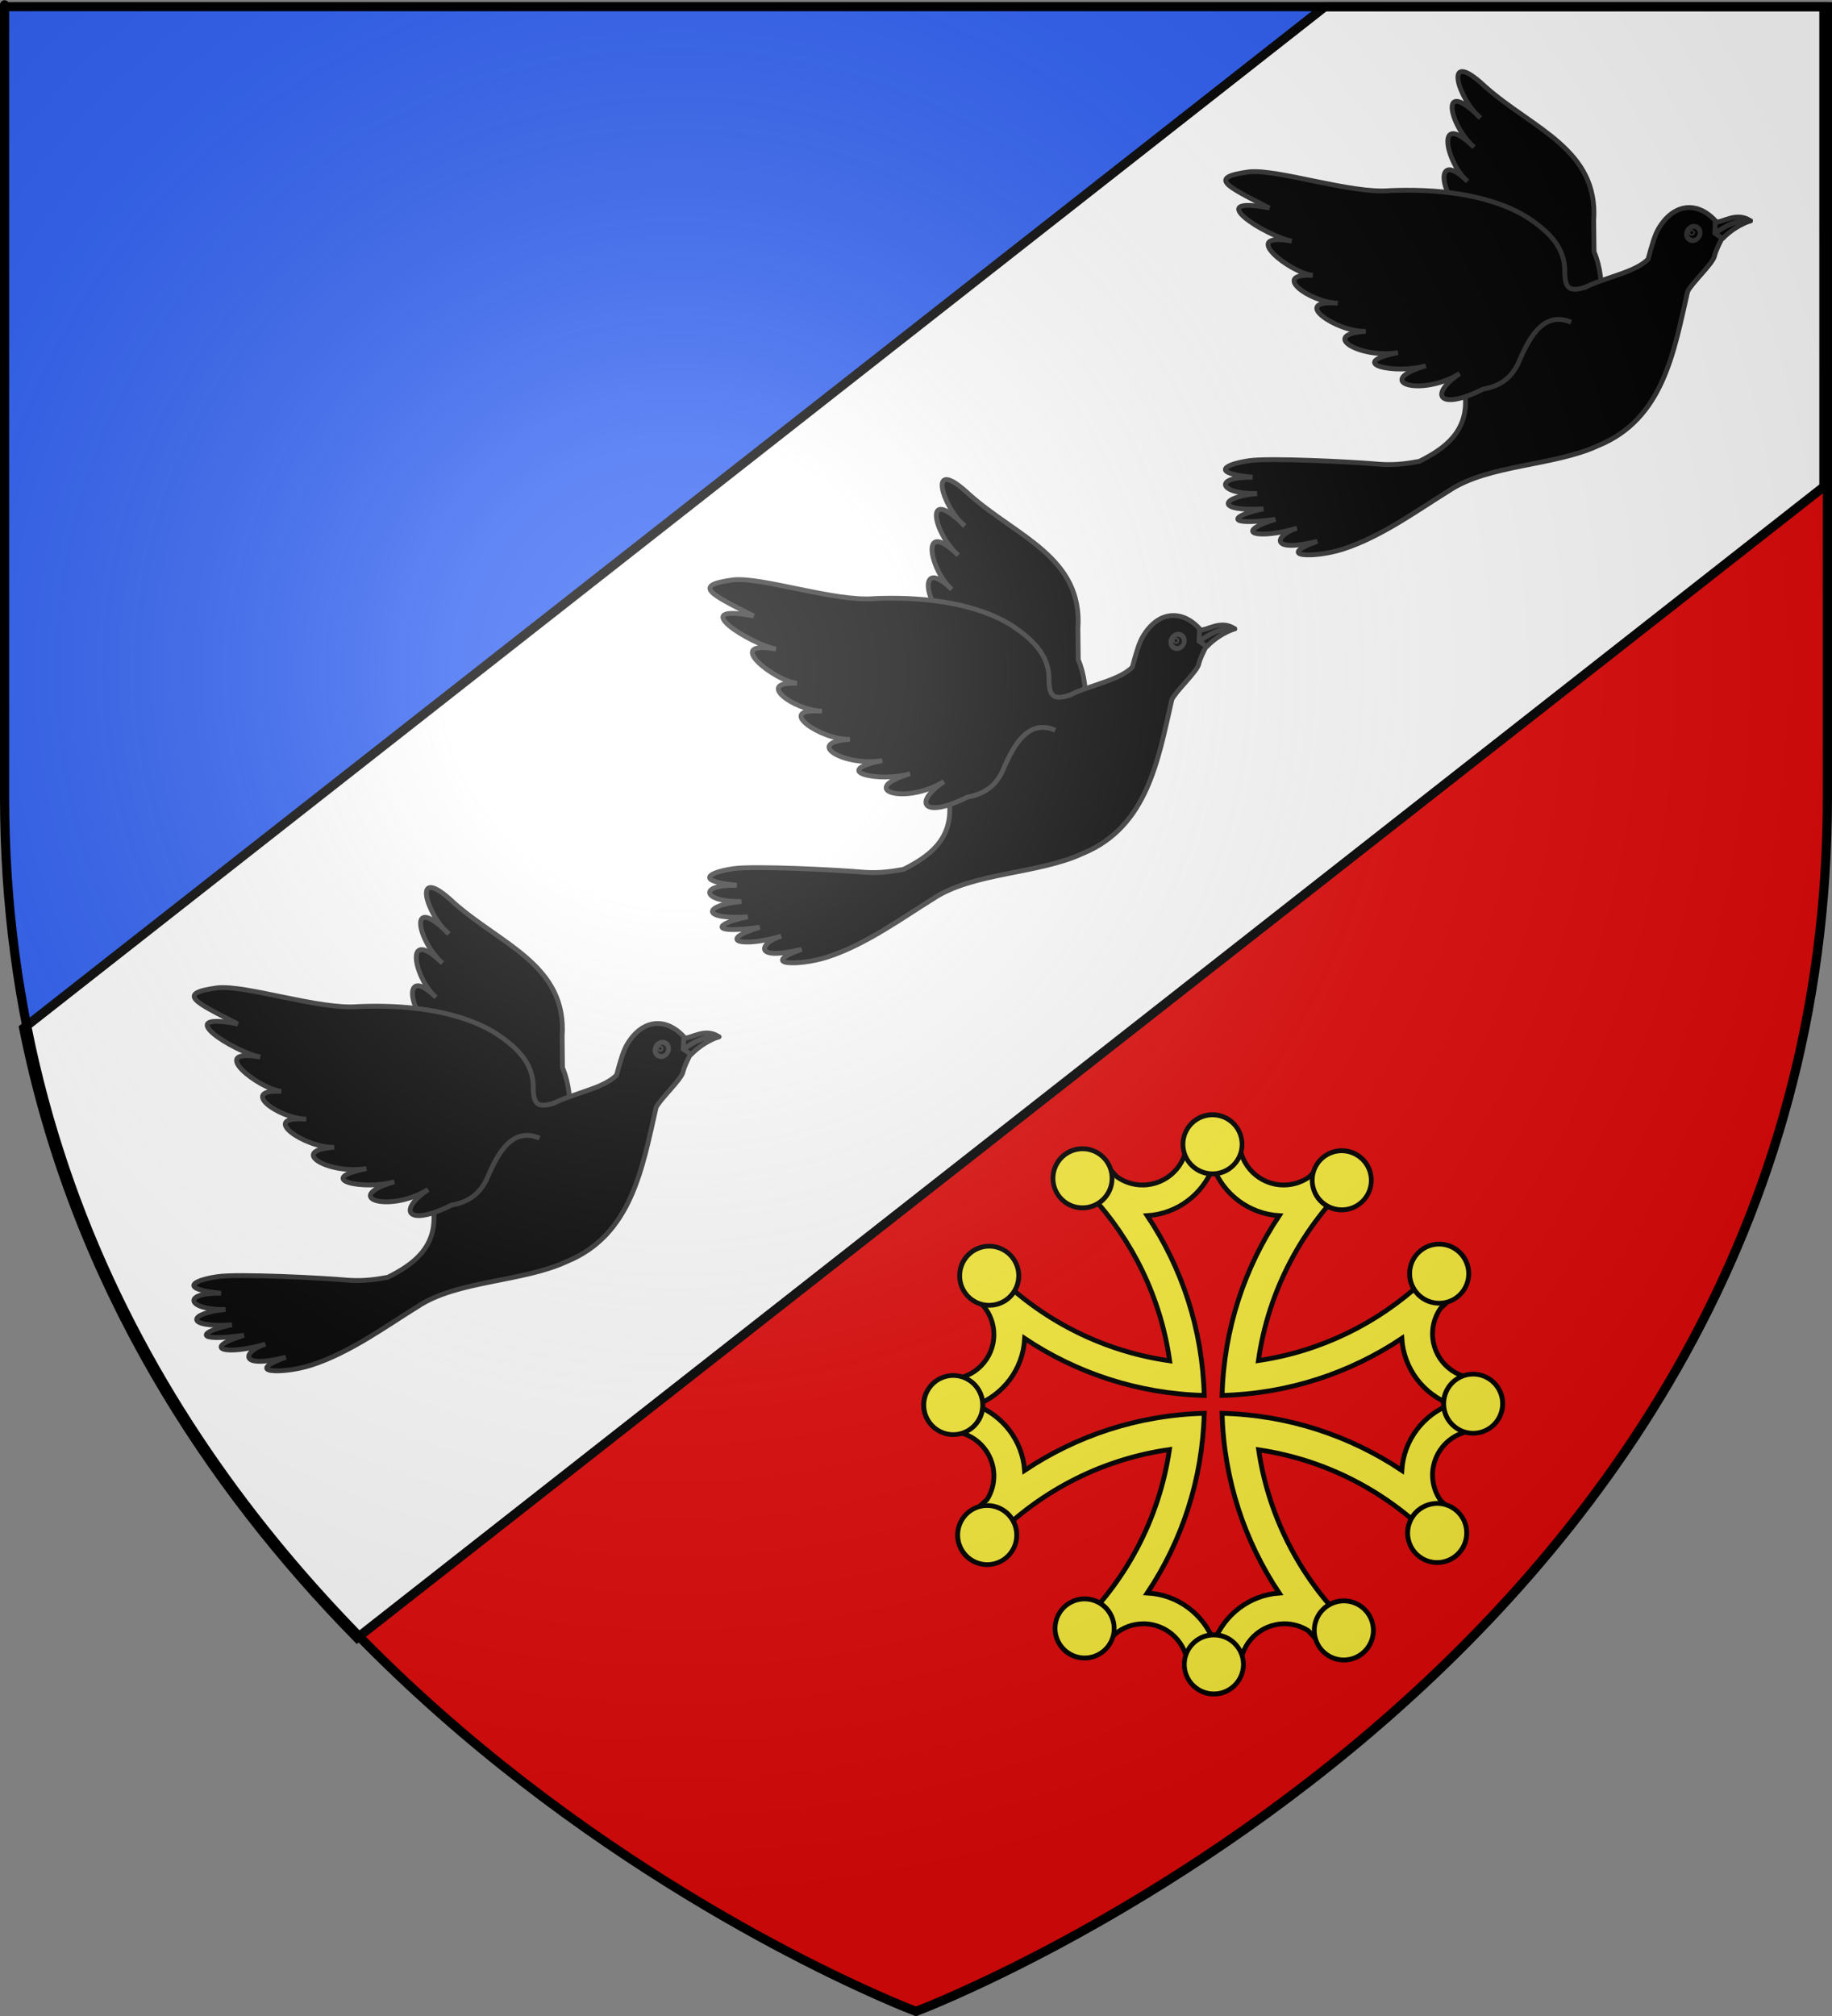 <?xml version="1.0" encoding="UTF-8" standalone="no"?>
<svg
   xmlns:dc="http://purl.org/dc/elements/1.1/"
   xmlns:cc="http://creativecommons.org/ns#"
   xmlns:rdf="http://www.w3.org/1999/02/22-rdf-syntax-ns#"
   xmlns:svg="http://www.w3.org/2000/svg"
   xmlns="http://www.w3.org/2000/svg"
   xmlns:xlink="http://www.w3.org/1999/xlink"
   xmlns:sodipodi="http://sodipodi.sourceforge.net/DTD/sodipodi-0.dtd"
   xmlns:inkscape="http://www.inkscape.org/namespaces/inkscape"
   height="660"
   width="600"
   version="1.0"
   id="svg2"
   sodipodi:version="0.32"
   inkscape:version="0.46"
   sodipodi:docname="Blason ville fr Bias (Lot-et-Garonne).svg"
   sodipodi:docbase="D:\Mes documents\Renaud-Notre Lapin"
   inkscape:export-filename="/Users/olivier/Desktop/Blason Rouge/Blason_Vide_3D.png"
   inkscape:export-xdpi="144"
   inkscape:export-ydpi="144"
   inkscape:output_extension="org.inkscape.output.svg.inkscape">
  <rect width="100%" height="100%" fill="#808080" stroke="none"/>
  <sodipodi:namedview
     inkscape:window-height="814"
     inkscape:window-width="1152"
     inkscape:pageshadow="2"
     inkscape:pageopacity="0.0"
     guidetolerance="10.0"
     gridtolerance="10.0"
     objecttolerance="10.0"
     borderopacity="1.0"
     bordercolor="#666666"
     pagecolor="#ffffff"
     id="base"
     showgrid="false"
     height="660px"
     inkscape:zoom="0.63"
     inkscape:cx="265.69158"
     inkscape:cy="381.97222"
     inkscape:window-x="-8"
     inkscape:window-y="-8"
     inkscape:current-layer="layer3"
     showguides="true"
     inkscape:guide-bbox="true" />
  <desc
     id="desc4">Flag of Canton of Valais (Wallis)</desc>
  <defs
     id="defs6">
    <linearGradient
       id="linearGradient2893">
      <stop
         style="stop-color:white;stop-opacity:0.314;"
         offset="0"
         id="stop2895" />
      <stop
         id="stop2897"
         offset="0.19"
         style="stop-color:white;stop-opacity:0.251;" />
      <stop
         style="stop-color:#6b6b6b;stop-opacity:0.125;"
         offset="0.6"
         id="stop2901" />
      <stop
         style="stop-color:black;stop-opacity:0.125;"
         offset="1"
         id="stop2899" />
    </linearGradient>
    <radialGradient
       inkscape:collect="always"
       xlink:href="#linearGradient2893"
       id="radialGradient3163"
       gradientUnits="userSpaceOnUse"
       gradientTransform="matrix(1.353,0,0,1.349,-77.629,-85.747)"
       cx="221.445"
       cy="226.331"
       fx="221.445"
       fy="226.331"
       r="300" />
    <g
       id="s">
      <g
         id="c">
        <path
           id="t"
           d="M 0,0 L 0,1 L 0.5,1 L 0,0 z"
           transform="matrix(0.951,0.309,-0.309,0.951,0,-1)" />
        <use
           xlink:href="#t"
           transform="scale(-1,1)"
           id="use2144"
           x="0"
           y="0"
           width="810"
           height="540" />
      </g>
      <g
         id="a">
        <use
           xlink:href="#c"
           transform="matrix(0.309,0.951,-0.951,0.309,0,0)"
           id="use2147"
           x="0"
           y="0"
           width="810"
           height="540" />
        <use
           xlink:href="#c"
           transform="matrix(-0.809,0.588,-0.588,-0.809,0,0)"
           id="use2149"
           x="0"
           y="0"
           width="810"
           height="540" />
      </g>
      <use
         xlink:href="#a"
         transform="scale(-1,1)"
         id="use2151"
         x="0"
         y="0"
         width="810"
         height="540" />
    </g>
    <inkscape:perspective
       id="perspective14528"
       inkscape:persp3d-origin="163.92532 : 117.18178 : 1"
       inkscape:vp_z="327.85065 : 175.77267 : 1"
       inkscape:vp_y="0 : 1000 : 0"
       inkscape:vp_x="0 : 175.77267 : 1"
       sodipodi:type="inkscape:persp3d" />
  </defs>
  <g
     inkscape:groupmode="layer"
     id="layer3"
     inkscape:label="Fond écu"
     style="display:inline">
    <path
       inkscape:export-ydpi="144"
       inkscape:export-xdpi="144"
       id="path8896"
       style="opacity:1;fill:#e20909;fill-opacity:1;fill-rule:evenodd;stroke:none;stroke-width:2;stroke-linecap:butt;stroke-linejoin:miter;stroke-opacity:1;stroke-miterlimit:4;stroke-dasharray:none"
       d="M 298.85,658.5 C 298.85,658.5 597.35,546.18 597.35,260.728 C 597.35,-24.723 597.35,2.176 597.35,2.176 L 0.35,2.176 L 0.35,260.728 C 0.35,546.18 298.85,658.5 298.85,658.5 z"
       sodipodi:nodetypes="cccccc" />
    <path
       sodipodi:type="arc"
       style="opacity:0.615;fill:#fcef3c;fill-opacity:0.991;fill-rule:evenodd;stroke:#000000;stroke-width:3.102;stroke-linecap:round;stroke-linejoin:round;stroke-miterlimit:4;stroke-dasharray:none;stroke-dashoffset:0;stroke-opacity:1"
       id="path13306"
       sodipodi:cx="-95.744682"
       sodipodi:cy="276.70212"
       sodipodi:rx="0"
       sodipodi:ry="4.7872343"
       d="M -95.745,281.381 A 0,4.787 0 1 1 -95.745,276.702 L -95.745,276.702 z"
       sodipodi:start="1.357941"
       sodipodi:end="6.2831853"
       transform="matrix(0.285,0,0,0.295,443.254,-59.871)" />
    <path
       sodipodi:type="arc"
       style="opacity:0.615;fill:#fcef3c;fill-opacity:0.991;fill-rule:evenodd;stroke:#000000;stroke-width:3.102;stroke-linecap:round;stroke-linejoin:round;stroke-miterlimit:4;stroke-dasharray:none;stroke-dashoffset:0;stroke-opacity:1"
       id="path6508"
       sodipodi:cx="-95.744682"
       sodipodi:cy="276.70212"
       sodipodi:rx="0"
       sodipodi:ry="4.7872343"
       d="M -95.745,281.381 A 0,4.787 0 1 1 -95.745,276.702 L -95.745,276.702 z"
       sodipodi:start="1.357941"
       sodipodi:end="6.2831853"
       transform="matrix(0.285,0,0,0.295,457.194,-11.816)" />
    <rect
       style="fill:#fcef3c;fill-opacity:1;fill-rule:evenodd;stroke:#000000;stroke-width:0.9;stroke-linecap:round;stroke-linejoin:round;stroke-miterlimit:4;stroke-dasharray:none;stroke-dashoffset:0;stroke-opacity:1"
       id="rect12745"
       width="0.57"
       height="0"
       x="308.83"
       y="107.631" />
    <rect
       style="fill:#fcef3c;fill-opacity:0.599;stroke:#000000;stroke-width:0.9;stroke-miterlimit:4;stroke-dasharray:none;stroke-opacity:1"
       id="rect8308"
       width="1.711"
       height="0"
       x="38.608"
       y="130.322" />
    <g
       id="g12309"
       inkscape:label="Piezas"
       transform="translate(644.748,-463.218)"
       style="display:inline" />
    <g
       id="layer5"
       inkscape:label="Muebles"
       style="display:inline"
       transform="translate(644.748,-463.218)" />
    <g
       id="layer6"
       inkscape:label="Ornamentos"
       transform="translate(644.748,-463.218)"
       style="display:inline" />
    <g
       id="g12313"
       inkscape:label="fondo borde a 3px"
       transform="translate(644.748,-463.218)"
       style="display:inline">
      <g
         inkscape:label="Escudo"
         id="g4834"
         transform="translate(-984.531,-107.049)"
         style="display:inline" />
      <g
         id="g4836"
         inkscape:label="Piezas"
         style="display:inline"
         transform="translate(-928.102,-183.69)" />
      <g
         id="g12317"
         inkscape:label="Ornamento"
         transform="translate(-928.102,-183.69)" />
      <g
         id="g4957"
         inkscape:label="Borde 3px"
         style="display:inline"
         transform="translate(-928.102,-183.69)" />
      <path
         d=""
         style="opacity:0.64;fill:#009900;fill-opacity:1"
         id="path6914" />
      <path
         d=""
         style="opacity:0.64;fill:#009900;fill-opacity:1"
         id="path6916" />
      <path
         d=""
         style="opacity:0.64;fill:#009900;fill-opacity:1"
         id="path6918" />
      <g
         id="g3575"
         style="display:inline"
         transform="translate(-937.905,-167.761)" />
      <path
         d=""
         style="opacity:0.64;fill:#009900;fill-opacity:1"
         id="path3872" />
      <path
         d=""
         style="opacity:0.64;fill:#009900;fill-opacity:1"
         id="path3874" />
      <path
         d=""
         style="opacity:0.64;fill:#009900;fill-opacity:1"
         id="path3876" />
      <g
         transform="translate(-239.891,-244.143)"
         id="g6949" />
      <g
         transform="translate(-239.891,-244.143)"
         id="g6951" />
      <g
         transform="translate(-239.891,-244.143)"
         id="g6953" />
      <g
         id="g3907"
         transform="translate(-881.476,-244.402)" />
      <g
         id="g3909"
         transform="translate(-881.476,-244.402)" />
      <g
         id="g3911"
         transform="translate(-881.476,-244.402)" />
      <g
         id="g10327"
         style="display:inline"
         transform="translate(-859.354,-347.761)" />
      <path
         d=""
         style="opacity:0.64;fill:#009900;fill-opacity:1"
         id="path11125" />
      <path
         d=""
         style="opacity:0.64;fill:#009900;fill-opacity:1"
         id="path11127" />
      <path
         d=""
         style="opacity:0.64;fill:#009900;fill-opacity:1"
         id="path11129" />
      <g
         id="g11131"
         transform="translate(-802.926,-424.402)" />
      <g
         id="g11133"
         transform="translate(-802.926,-424.402)" />
      <g
         id="g11135"
         transform="translate(-802.926,-424.402)" />
      <g
         style="display:inline"
         transform="translate(-509.623,-260.593)"
         inkscape:label="Timbre"
         id="g6535" />
      <g
         transform="translate(427.338,-169.942)"
         inkscape:label="Piezas"
         id="g5818" />
      <g
         transform="translate(427.338,-169.942)"
         inkscape:label="Muebles"
         id="g5820" />
      <g
         transform="translate(427.338,-169.942)"
         inkscape:label="Ornamentos"
         id="g5822" />
      <g
         style="display:inline"
         transform="translate(-1028.402,525.546)"
         id="g5438"
         inkscape:label="Escudo" />
      <g
         transform="translate(-971.973,448.906)"
         style="display:inline"
         inkscape:label="Piezas"
         id="g5440" />
      <g
         transform="translate(-971.973,448.906)"
         inkscape:label="Ornamento"
         id="g5559" />
      <g
         transform="translate(-971.973,448.906)"
         style="display:inline"
         inkscape:label="Borde 3px"
         id="g5561" />
      <g
         transform="matrix(0.479,0,0,0.479,-50.963,135.805)"
         inkscape:label="Piezas"
         id="g4109" />
      <g
         transform="matrix(0.479,0,0,0.479,-50.963,135.805)"
         inkscape:label="Muebles"
         id="g4111" />
      <g
         transform="matrix(0.479,0,0,0.479,-50.963,135.805)"
         inkscape:label="Ornamentos"
         id="g4113" />
      <g
         style="display:inline"
         transform="matrix(0.479,0,0,0.479,-748.275,468.949)"
         id="g4117"
         inkscape:label="Escudo" />
      <g
         transform="matrix(0.479,0,0,0.479,-721.245,432.238)"
         style="display:inline"
         inkscape:label="Piezas"
         id="g4119" />
      <g
         transform="matrix(0.479,0,0,0.479,-721.245,432.238)"
         inkscape:label="Ornamento"
         id="g4121" />
      <g
         transform="matrix(0.479,0,0,0.479,-721.245,432.238)"
         style="display:inline"
         inkscape:label="Borde 3px"
         id="g4123" />
      <path
         d="M -686.909,244.284 C -686.875,244.284 -686.841,244.284 -686.909,244.284 z"
         id="path3654"
         style="fill:#feed01;fill-opacity:1;fill-rule:evenodd;stroke:none;stroke-width:1px;stroke-linecap:butt;stroke-linejoin:miter;stroke-opacity:1" />
      <path
         d="M -772.712,370.418 C -772.676,370.418 -772.64,370.418 -772.712,370.418 z"
         id="path2408"
         style="fill:#feed01;fill-opacity:1;fill-rule:evenodd;stroke:none;stroke-width:1px;stroke-linecap:butt;stroke-linejoin:miter;marker:none;marker-start:none;marker-mid:none;marker-end:none;stroke-miterlimit:4;stroke-dasharray:none;stroke-dashoffset:0;stroke-opacity:1;visibility:visible;display:inline;overflow:visible;enable-background:accumulate" />
      <g
         transform="matrix(0.479,0,0,0.479,-1194.462,231.691)"
         id="g11006" />
      <g
         transform="translate(-453.194,-337.233)"
         inkscape:label="Piezas"
         id="g7609" />
      <g
         transform="translate(-453.194,-337.233)"
         inkscape:label="Muebles"
         id="g7611" />
      <g
         transform="translate(-453.194,-337.233)"
         inkscape:label="Ornamentos"
         id="g7613" />
    </g>
    <rect
       style="fill:#ffffff;fill-opacity:1;fill-rule:evenodd;stroke:#000000;stroke-width:2;stroke-linecap:round;stroke-linejoin:round;stroke-miterlimit:4;stroke-dasharray:none;stroke-dashoffset:0;stroke-opacity:1"
       id="rect6828"
       width="2"
       height="0"
       x="1229.39"
       y="564.06" />
    <path
       sodipodi:nodetypes="ccccc"
       d="M 597.35,2.176 L 0.35,2.176 L 0.35,260.728 C 0.35,331.055 18.468,390.873 45.777,441.091 L 597.35,2.176 z"
       style="opacity:1;fill:#2b5df2;fill-opacity:1;fill-rule:evenodd;stroke:none;stroke-width:2;stroke-linecap:butt;stroke-linejoin:miter;stroke-opacity:1;stroke-miterlimit:4;stroke-dasharray:none"
       id="path14136"
       inkscape:export-xdpi="144"
       inkscape:export-ydpi="144" />
    <path
       style="display:inline;opacity:1;fill:#ffffff;fill-opacity:1;fill-rule:evenodd;stroke:#000000;stroke-width:3;stroke-linecap:butt;stroke-linejoin:miter;stroke-opacity:1;stroke-miterlimit:4;stroke-dasharray:none"
       d="M 433.938 2.188 L 7.75 336.594 C 24.646 420.93 68.382 486.709 116.969 536.219 L 597.344 159.344 C 597.344 103.02 597.344 2.188 597.344 2.188 L 433.938 2.188 z "
       id="path14149" />
    <g
       style="stroke:#000000;stroke-width:4.113;stroke-miterlimit:4;stroke-dasharray:none;stroke-opacity:1"
       transform="matrix(0.383,0,0,0.383,282.252,347.116)"
       id="g13310"
       inkscape:label="Meubles">
      <g
         id="g16252"
         transform="matrix(1.589,0,0,1.589,-3197.717,-727.381)"
         style="fill:#fcef3c;fill-opacity:1;stroke:#000000;stroke-width:2.589;stroke-miterlimit:4;stroke-dasharray:none;stroke-opacity:1;display:inline">
        <path
           id="path14367"
           d="M 2201.485,500.703 C 2196.74,500.703 2192.079,500.967 2187.453,501.422 C 2187.166,514.402 2176.533,524.86 2163.485,524.86 C 2158.375,524.86 2153.65,523.22 2149.766,520.485 C 2147.56,518.032 2145.287,515.632 2142.953,513.297 C 2137.471,515.78 2132.163,518.602 2127.078,521.735 C 2128.89,523.427 2130.659,525.154 2132.391,526.922 C 2133.326,528.04 2134.343,529.068 2135.391,530.078 C 2135.459,530.144 2135.51,530.232 2135.578,530.297 C 2157.958,554.453 2173.235,585.246 2178.078,619.422 C 2139.744,613.992 2105.64,595.432 2080.422,568.453 C 2077.291,573.535 2074.436,578.819 2071.953,584.297 C 2073.954,586.296 2075.991,588.265 2078.078,590.172 C 2081.454,594.303 2083.484,599.588 2083.485,605.328 C 2083.484,618.398 2072.994,629.013 2059.985,629.266 C 2059.559,633.739 2059.359,638.276 2059.36,642.86 C 2059.36,647.753 2059.595,652.593 2060.078,657.36 C 2073.043,657.663 2083.484,668.291 2083.485,681.328 C 2083.484,685.99 2082.141,690.34 2079.828,694.016 C 2077.134,696.415 2074.509,698.878 2071.953,701.422 C 2074.521,707.089 2077.474,712.556 2080.735,717.797 C 2105.898,691.025 2139.824,672.602 2177.953,667.172 C 2172.363,705.164 2153.876,738.957 2127.078,763.985 C 2132.171,767.122 2137.493,769.936 2142.985,772.422 C 2145.023,770.394 2147.015,768.329 2148.953,766.203 C 2153.066,762.886 2158.269,760.891 2163.953,760.891 C 2177.012,760.891 2187.621,771.365 2187.891,784.36 C 2192.374,784.787 2196.89,785.016 2201.485,785.016 C 2206.378,785.016 2211.218,784.749 2215.985,784.266 C 2215.985,784.266 2216.016,784.266 2216.016,784.266 C 2216.336,771.316 2226.927,760.891 2239.953,760.891 C 2244.633,760.891 2248.987,762.281 2252.672,764.61 C 2255.057,767.286 2257.516,769.891 2260.047,772.422 C 2265.723,769.851 2271.204,766.907 2276.453,763.641 C 2249.887,738.672 2231.54,705.063 2225.953,667.297 C 2263.709,672.887 2297.335,691.207 2322.297,717.766 C 2325.559,712.52 2328.479,707.032 2331.047,701.36 C 2328.724,699.034 2326.338,696.779 2323.891,694.578 C 2321.164,690.689 2319.547,685.96 2319.547,680.86 C 2319.547,667.822 2329.988,657.225 2342.953,656.922 C 2343.408,652.297 2343.641,647.604 2343.641,642.86 C 2343.641,638.126 2343.406,633.444 2342.953,628.828 C 2329.988,628.525 2319.547,617.897 2319.547,604.86 C 2319.547,599.735 2321.171,595 2323.922,591.11 C 2326.352,588.922 2328.738,586.671 2331.047,584.36 C 2328.561,578.868 2325.747,573.546 2322.61,568.453 C 2320.843,570.349 2319.028,572.207 2317.172,574.016 C 2316.074,574.954 2315.008,575.936 2314.016,576.985 C 2290.087,599.133 2259.617,614.321 2225.828,619.297 C 2231.261,581.168 2249.704,547.232 2276.485,522.078 C 2271.236,518.812 2265.753,515.869 2260.078,513.297 C 2257.769,515.614 2255.518,517.99 2253.328,520.422 C 2249.417,523.197 2244.635,524.859 2239.485,524.86 C 2226.436,524.859 2215.833,514.402 2215.547,501.422 C 2210.921,500.967 2206.229,500.703 2201.485,500.703 z M 2201.485,515.11 C 2206.97,529.763 2220.704,540.369 2237.016,541.36 C 2218.425,569.176 2207.221,602.326 2206.297,638.047 C 2242.017,637.129 2275.202,625.969 2303.016,607.391 C 2304.025,623.677 2314.663,637.369 2329.297,642.86 C 2314.649,648.343 2304.013,662.055 2303.016,678.36 C 2275.202,659.781 2242.017,648.59 2206.297,647.672 C 2207.22,683.384 2218.433,716.547 2237.016,744.36 C 2220.909,745.52 2207.398,756.129 2201.953,770.641 C 2196.423,755.867 2182.535,745.167 2166.047,744.328 C 2184.606,716.525 2195.749,683.372 2196.672,647.672 C 2160.959,648.596 2127.827,659.808 2100.016,678.391 C 2098.855,662.284 2088.246,648.773 2073.735,643.328 C 2088.515,637.796 2099.217,623.889 2100.047,607.391 C 2127.851,625.959 2160.974,637.124 2196.672,638.047 C 2195.748,602.324 2184.597,569.175 2166.016,541.36 C 2182.31,540.357 2195.992,529.749 2201.485,515.11 z"
           style="fill:#fcef3c;fill-opacity:1;fill-rule:evenodd;stroke:#000000;stroke-width:2.589;stroke-linecap:butt;stroke-linejoin:miter;stroke-miterlimit:4;stroke-dasharray:none;stroke-opacity:1" />
        <g
           id="g16238"
           style="fill:#fcef3c;fill-opacity:1;stroke:#000000;stroke-width:2.589;stroke-miterlimit:4;stroke-dasharray:none;stroke-opacity:1">
          <path
             sodipodi:type="arc"
             style="fill:#fcef3c;fill-opacity:1;fill-rule:evenodd;stroke:#000000;stroke-width:3.257;stroke-linecap:butt;stroke-linejoin:miter;stroke-miterlimit:4;stroke-dasharray:none;stroke-opacity:1"
             id="path14388"
             sodipodi:cx="1434.5"
             sodipodi:cy="387.86218"
             sodipodi:rx="20.5"
             sodipodi:ry="19.5"
             d="M 1455,387.862 A 20.5,19.5 0 1 1 1414,387.862 A 20.5,19.5 0 1 1 1455,387.862 z"
             transform="matrix(0.775,0,0,0.815,1089.4,186.861)" />
          <path
             sodipodi:type="arc"
             style="fill:#fcef3c;fill-opacity:1;fill-rule:evenodd;stroke:#000000;stroke-width:3.257;stroke-linecap:butt;stroke-linejoin:miter;stroke-miterlimit:4;stroke-dasharray:none;stroke-opacity:1"
             id="path14390"
             sodipodi:cx="1434.5"
             sodipodi:cy="387.86218"
             sodipodi:rx="20.5"
             sodipodi:ry="19.5"
             d="M 1455,387.862 A 20.5,19.5 0 1 1 1414,387.862 A 20.5,19.5 0 1 1 1455,387.862 z"
             transform="matrix(0.671,-0.388,0.408,0.706,1010.393,804.004)" />
          <path
             sodipodi:type="arc"
             style="fill:#fcef3c;fill-opacity:1;fill-rule:evenodd;stroke:#000000;stroke-width:3.257;stroke-linecap:butt;stroke-linejoin:miter;stroke-miterlimit:4;stroke-dasharray:none;stroke-opacity:1"
             id="path14392"
             sodipodi:cx="1434.5"
             sodipodi:cy="387.86218"
             sodipodi:rx="20.5"
             sodipodi:ry="19.5"
             d="M 1455,387.862 A 20.5,19.5 0 1 1 1414,387.862 A 20.5,19.5 0 1 1 1455,387.862 z"
             transform="matrix(-0.671,-0.388,0.408,-0.706,2936.607,1593.817)" />
          <path
             sodipodi:type="arc"
             style="fill:#fcef3c;fill-opacity:1;fill-rule:evenodd;stroke:#000000;stroke-width:3.257;stroke-linecap:butt;stroke-linejoin:miter;stroke-miterlimit:4;stroke-dasharray:none;stroke-opacity:1"
             id="path14394"
             sodipodi:cx="1434.5"
             sodipodi:cy="387.86218"
             sodipodi:rx="20.5"
             sodipodi:ry="19.5"
             d="M 1455,387.862 A 20.5,19.5 0 1 1 1414,387.862 A 20.5,19.5 0 1 1 1455,387.862 z"
             transform="matrix(-0.775,-4.402797e-7,4.628583e-7,-0.815,3313.6,1098.86)" />
          <path
             sodipodi:type="arc"
             style="fill:#fcef3c;fill-opacity:1;fill-rule:evenodd;stroke:#000000;stroke-width:3.257;stroke-linecap:butt;stroke-linejoin:miter;stroke-miterlimit:4;stroke-dasharray:none;stroke-opacity:1"
             id="path14396"
             sodipodi:cx="1434.5"
             sodipodi:cy="387.86218"
             sodipodi:rx="20.5"
             sodipodi:ry="19.5"
             d="M 1455,387.862 A 20.5,19.5 0 1 1 1414,387.862 A 20.5,19.5 0 1 1 1455,387.862 z"
             transform="matrix(-0.671,0.388,-0.408,-0.706,3392.606,481.716)" />
          <path
             transform="matrix(-0.388,0.671,-0.706,-0.408,3152.458,-92.249)"
             d="M 1455,387.862 A 20.5,19.5 0 1 1 1414,387.862 A 20.5,19.5 0 1 1 1455,387.862 z"
             sodipodi:ry="19.5"
             sodipodi:rx="20.5"
             sodipodi:cy="387.86218"
             sodipodi:cx="1434.5"
             id="path14398"
             style="fill:#fcef3c;fill-opacity:1;fill-rule:evenodd;stroke:#000000;stroke-width:3.257;stroke-linecap:butt;stroke-linejoin:miter;stroke-miterlimit:4;stroke-dasharray:none;stroke-opacity:1"
             sodipodi:type="arc" />
          <path
             transform="matrix(-4.402797e-7,0.775,-0.815,-4.628583e-7,2657.502,-469.242)"
             d="M 1455,387.862 A 20.5,19.5 0 1 1 1414,387.862 A 20.5,19.5 0 1 1 1455,387.862 z"
             sodipodi:ry="19.5"
             sodipodi:rx="20.5"
             sodipodi:cy="387.86218"
             sodipodi:cx="1434.5"
             id="path14400"
             style="fill:#fcef3c;fill-opacity:1;fill-rule:evenodd;stroke:#000000;stroke-width:3.257;stroke-linecap:butt;stroke-linejoin:miter;stroke-miterlimit:4;stroke-dasharray:none;stroke-opacity:1"
             sodipodi:type="arc" />
          <path
             transform="matrix(0.388,0.671,-0.706,0.408,2040.357,-548.249)"
             d="M 1455,387.862 A 20.5,19.5 0 1 1 1414,387.862 A 20.5,19.5 0 1 1 1455,387.862 z"
             sodipodi:ry="19.5"
             sodipodi:rx="20.5"
             sodipodi:cy="387.86218"
             sodipodi:cx="1434.5"
             id="path14402"
             style="fill:#fcef3c;fill-opacity:1;fill-rule:evenodd;stroke:#000000;stroke-width:3.257;stroke-linecap:butt;stroke-linejoin:miter;stroke-miterlimit:4;stroke-dasharray:none;stroke-opacity:1"
             sodipodi:type="arc" />
          <path
             sodipodi:type="arc"
             style="fill:#fcef3c;fill-opacity:1;fill-rule:evenodd;stroke:#000000;stroke-width:3.257;stroke-linecap:butt;stroke-linejoin:miter;stroke-miterlimit:4;stroke-dasharray:none;stroke-opacity:1"
             id="path14404"
             sodipodi:cx="1434.5"
             sodipodi:cy="387.86218"
             sodipodi:rx="20.5"
             sodipodi:ry="19.5"
             d="M 1455,387.862 A 20.5,19.5 0 1 1 1414,387.862 A 20.5,19.5 0 1 1 1455,387.862 z"
             transform="matrix(0.671,0.388,-0.408,0.706,1466.393,-308.099)" />
          <path
             transform="matrix(0.388,-0.671,0.706,0.408,1250.543,1377.968)"
             d="M 1455,387.862 A 20.5,19.5 0 1 1 1414,387.862 A 20.5,19.5 0 1 1 1455,387.862 z"
             sodipodi:ry="19.5"
             sodipodi:rx="20.5"
             sodipodi:cy="387.86218"
             sodipodi:cx="1434.5"
             id="path14406"
             style="fill:#fcef3c;fill-opacity:1;fill-rule:evenodd;stroke:#000000;stroke-width:3.257;stroke-linecap:butt;stroke-linejoin:miter;stroke-miterlimit:4;stroke-dasharray:none;stroke-opacity:1"
             sodipodi:type="arc" />
          <path
             transform="matrix(1.565175e-7,-0.775,0.815,1.645442e-7,1745.499,1754.96)"
             d="M 1455,387.862 A 20.5,19.5 0 1 1 1414,387.862 A 20.5,19.5 0 1 1 1455,387.862 z"
             sodipodi:ry="19.5"
             sodipodi:rx="20.5"
             sodipodi:cy="387.86218"
             sodipodi:cx="1434.5"
             id="path14408"
             style="fill:#fcef3c;fill-opacity:1;fill-rule:evenodd;stroke:#000000;stroke-width:3.257;stroke-linecap:butt;stroke-linejoin:miter;stroke-miterlimit:4;stroke-dasharray:none;stroke-opacity:1"
             sodipodi:type="arc" />
          <path
             transform="matrix(-0.388,-0.671,0.706,-0.408,2362.644,1833.966)"
             d="M 1455,387.862 A 20.5,19.5 0 1 1 1414,387.862 A 20.5,19.5 0 1 1 1455,387.862 z"
             sodipodi:ry="19.5"
             sodipodi:rx="20.5"
             sodipodi:cy="387.86218"
             sodipodi:cx="1434.5"
             id="path14410"
             style="fill:#fcef3c;fill-opacity:1;fill-rule:evenodd;stroke:#000000;stroke-width:3.257;stroke-linecap:butt;stroke-linejoin:miter;stroke-miterlimit:4;stroke-dasharray:none;stroke-opacity:1"
             sodipodi:type="arc" />
        </g>
      </g>
    </g>
    <g
       transform="matrix(0.525,0,0,0.525,350.115,150.171)"
       id="g14623">
      <path
         sodipodi:nodetypes="ccccccccccccc"
         id="path14625"
         d="M -313.495,439.723 C -313.632,418.867 -307.442,400.537 -315.99,379.682 L -316.21,360.323 C -313.057,315.861 -354.322,303.104 -383.773,276.911 C -411.296,250.974 -400.552,285.077 -386.825,296.318 C -413.384,269.724 -406.065,301.259 -390.873,314.56 C -415.764,290.4 -408.116,324.602 -394.935,335.835 C -416.363,314.736 -411.789,345.995 -397.139,354.944 C -419.028,346.622 -398.622,374.666 -391.69,378.937 C -413.256,366.71 -399.697,393.443 -383.123,398.727 C -404.595,389.316 -387.577,421.869 -365.354,421.437 L -343.796,428.026 L -322.463,450.686"
         style="fill:#000000;fill-opacity:1;fill-rule:evenodd;stroke:#313131;stroke-width:3;stroke-linecap:butt;stroke-linejoin:miter;stroke-miterlimit:4;stroke-dasharray:none;stroke-opacity:1" />
      <path
         id="path14627"
         style="fill:#000000;fill-opacity:1;fill-rule:evenodd;stroke:#313131;stroke-width:3;stroke-linecap:butt;stroke-linejoin:miter;stroke-miterlimit:4;stroke-dasharray:none;stroke-opacity:1"
         d="M -257.615,404.657 C -255.488,399.701 -241.854,387.187 -240.829,382.468 C -239.561,376.623 -232.808,365.543 -232.718,365.033 C -235.252,363.602 -238.157,362.886 -239.834,360.97 C -250.761,348.478 -265.909,348.868 -275.669,365.272 C -278.046,369.268 -279.655,374.839 -282.256,384.378 C -292.041,394.47 -317.162,396.575 -328.718,406.514 C -356.022,417.678 -383.049,438.673 -396.387,468.871 C -393.982,492.021 -409.561,502.733 -424.889,510.434 C -435.291,512.403 -442.522,512.96 -452.035,512.1 C -464.938,510.933 -518.059,508.143 -531.153,510.056 C -546.947,512.364 -555.356,517.815 -528.974,520.414 C -553.856,519.905 -550.006,531.022 -526.175,530.556 C -549.586,532.698 -552.142,541.997 -522.193,540.097 C -542.82,544.252 -546.754,550.992 -514.691,546.626 C -542.32,555.126 -525.393,559.363 -501.297,552.143 C -514.85,556.239 -519.375,568 -488.566,560.323 C -515.814,570.213 -490.405,570.887 -472.778,565.255 C -448.39,557.464 -424.825,540.049 -406.343,528.714 C -382.003,512.407 -340.9,513.427 -313.425,500.667 C -272.802,484.114 -266.187,442.026 -257.615,404.657 z"
         sodipodi:nodetypes="cscssccccssccccccsccc" />
      <path
         style="fill:#000000;fill-opacity:1;fill-rule:evenodd;stroke:#313131;stroke-width:3;stroke-linecap:butt;stroke-linejoin:miter;stroke-miterlimit:4;stroke-dasharray:none;stroke-opacity:1"
         d="M -320.747,401.676 C -331.071,405.017 -333.968,403.057 -334.253,392.836 C -333.719,376.016 -345.951,365.769 -359.166,357.344 C -383.352,343.192 -416.553,340.475 -443.347,341.648 C -467.367,343.817 -513.682,327.945 -531.39,329.976 C -556.793,333.431 -545.989,338.51 -518.477,352.485 C -561.622,344.188 -520.706,370.023 -504.501,373.109 C -538.506,367.126 -505.25,393.166 -491.385,394.494 C -517.768,393.073 -493.925,411.22 -475.847,411.848 C -506.398,409.525 -476.342,430.103 -458.39,429.392 C -487.675,431.341 -461.886,446.552 -438.262,442.686 C -471.78,449.41 -439.897,456.47 -420.893,450.867 C -454.505,460.811 -424.379,470.714 -399.793,455.747 C -419.671,469.452 -412.145,478.993 -385.203,465.441 C -372.911,463.293 -367.349,457.122 -363.628,450.127 C -357.701,436.32 -348.808,415.906 -330.301,423.675"
         id="path14629"
         sodipodi:nodetypes="cccccccccccccccc" />
      <path
         transform="matrix(0.455,-0.373,0.318,0.446,-586.657,460.219)"
         d="M 559.801,255.862 A 7.587,7.587 0 1 1 544.627,255.862 A 7.587,7.587 0 1 1 559.801,255.862 z"
         sodipodi:ry="7.5871706"
         sodipodi:rx="7.5871706"
         sodipodi:cy="255.86182"
         sodipodi:cx="552.21405"
         id="path14631"
         style="fill:#000000;fill-opacity:1;stroke:#313131;stroke-width:5.289;stroke-linejoin:miter;stroke-miterlimit:4;stroke-dasharray:none;stroke-opacity:1"
         sodipodi:type="arc" />
      <g
         id="g14633"
         transform="matrix(0.976,-0.216,0.216,0.976,-85.364,-42.191)">
        <path
           style="fill:#000000;fill-opacity:1;fill-rule:evenodd;stroke:#313131;stroke-width:3;stroke-linecap:round;stroke-linejoin:round;stroke-miterlimit:4;stroke-dasharray:none;stroke-opacity:1"
           d="M -240.367,367.293 L -236.327,371.583 C -230.608,367.784 -223.445,365.164 -216.948,364.565 C -226.371,361.758 -233.183,364.555 -240.367,367.293 z"
           id="path14635"
           sodipodi:nodetypes="cccc" />
        <path
           style="fill:#000000;fill-opacity:1;fill-rule:evenodd;stroke:#313131;stroke-width:3;stroke-linecap:round;stroke-linejoin:round;stroke-miterlimit:4;stroke-dasharray:none;stroke-opacity:1"
           d="M -238.593,360.607 L -240.367,367.293 C -233.183,364.555 -226.371,361.758 -216.948,364.565 C -224.201,356.931 -233.731,361.936 -238.593,360.607 z"
           id="path14637"
           sodipodi:nodetypes="cccc" />
      </g>
      <path
         sodipodi:type="arc"
         style="fill:#000000;fill-opacity:1;stroke:#313131;stroke-width:1;stroke-miterlimit:4;stroke-dasharray:none;stroke-opacity:1"
         id="path14639"
         sodipodi:cx="-243.73438"
         sodipodi:cy="381.89236"
         sodipodi:rx="1.4380643"
         sodipodi:ry="1.4380643"
         d="M -242.296,381.892 A 1.438,1.438 0 1 1 -245.172,381.892 A 1.438,1.438 0 1 1 -242.296,381.892 z"
         transform="matrix(0.811,-0.585,0.585,0.811,-280.724,-84.479)" />
    </g>
    <g
       transform="matrix(0.525,0,0,0.525,687.955,-116.958)"
       id="g14641">
      <path
         sodipodi:nodetypes="ccccccccccccc"
         id="path14643"
         d="M -313.495,439.723 C -313.632,418.867 -307.442,400.537 -315.99,379.682 L -316.21,360.323 C -313.057,315.861 -354.322,303.104 -383.773,276.911 C -411.296,250.974 -400.552,285.077 -386.825,296.318 C -413.384,269.724 -406.065,301.259 -390.873,314.56 C -415.764,290.4 -408.116,324.602 -394.935,335.835 C -416.363,314.736 -411.789,345.995 -397.139,354.944 C -419.028,346.622 -398.622,374.666 -391.69,378.937 C -413.256,366.71 -399.697,393.443 -383.123,398.727 C -404.595,389.316 -387.577,421.869 -365.354,421.437 L -343.796,428.026 L -322.463,450.686"
         style="fill:#000000;fill-opacity:1;fill-rule:evenodd;stroke:#313131;stroke-width:3;stroke-linecap:butt;stroke-linejoin:miter;stroke-miterlimit:4;stroke-dasharray:none;stroke-opacity:1" />
      <path
         id="path14645"
         style="fill:#000000;fill-opacity:1;fill-rule:evenodd;stroke:#313131;stroke-width:3;stroke-linecap:butt;stroke-linejoin:miter;stroke-miterlimit:4;stroke-dasharray:none;stroke-opacity:1"
         d="M -257.615,404.657 C -255.488,399.701 -241.854,387.187 -240.829,382.468 C -239.561,376.623 -232.808,365.543 -232.718,365.033 C -235.252,363.602 -238.157,362.886 -239.834,360.97 C -250.761,348.478 -265.909,348.868 -275.669,365.272 C -278.046,369.268 -279.655,374.839 -282.256,384.378 C -292.041,394.47 -317.162,396.575 -328.718,406.514 C -356.022,417.678 -383.049,438.673 -396.387,468.871 C -393.982,492.021 -409.561,502.733 -424.889,510.434 C -435.291,512.403 -442.522,512.96 -452.035,512.1 C -464.938,510.933 -518.059,508.143 -531.153,510.056 C -546.947,512.364 -555.356,517.815 -528.974,520.414 C -553.856,519.905 -550.006,531.022 -526.175,530.556 C -549.586,532.698 -552.142,541.997 -522.193,540.097 C -542.82,544.252 -546.754,550.992 -514.691,546.626 C -542.32,555.126 -525.393,559.363 -501.297,552.143 C -514.85,556.239 -519.375,568 -488.566,560.323 C -515.814,570.213 -490.405,570.887 -472.778,565.255 C -448.39,557.464 -424.825,540.049 -406.343,528.714 C -382.003,512.407 -340.9,513.427 -313.425,500.667 C -272.802,484.114 -266.187,442.026 -257.615,404.657 z"
         sodipodi:nodetypes="cscssccccssccccccsccc" />
      <path
         style="fill:#000000;fill-opacity:1;fill-rule:evenodd;stroke:#313131;stroke-width:3;stroke-linecap:butt;stroke-linejoin:miter;stroke-miterlimit:4;stroke-dasharray:none;stroke-opacity:1"
         d="M -320.747,401.676 C -331.071,405.017 -333.968,403.057 -334.253,392.836 C -333.719,376.016 -345.951,365.769 -359.166,357.344 C -383.352,343.192 -416.553,340.475 -443.347,341.648 C -467.367,343.817 -513.682,327.945 -531.39,329.976 C -556.793,333.431 -545.989,338.51 -518.477,352.485 C -561.622,344.188 -520.706,370.023 -504.501,373.109 C -538.506,367.126 -505.25,393.166 -491.385,394.494 C -517.768,393.073 -493.925,411.22 -475.847,411.848 C -506.398,409.525 -476.342,430.103 -458.39,429.392 C -487.675,431.341 -461.886,446.552 -438.262,442.686 C -471.78,449.41 -439.897,456.47 -420.893,450.867 C -454.505,460.811 -424.379,470.714 -399.793,455.747 C -419.671,469.452 -412.145,478.993 -385.203,465.441 C -372.911,463.293 -367.349,457.122 -363.628,450.127 C -357.701,436.32 -348.808,415.906 -330.301,423.675"
         id="path14647"
         sodipodi:nodetypes="cccccccccccccccc" />
      <path
         transform="matrix(0.455,-0.373,0.318,0.446,-586.657,460.219)"
         d="M 559.801,255.862 A 7.587,7.587 0 1 1 544.627,255.862 A 7.587,7.587 0 1 1 559.801,255.862 z"
         sodipodi:ry="7.5871706"
         sodipodi:rx="7.5871706"
         sodipodi:cy="255.86182"
         sodipodi:cx="552.21405"
         id="path14649"
         style="fill:#000000;fill-opacity:1;stroke:#313131;stroke-width:5.289;stroke-linejoin:miter;stroke-miterlimit:4;stroke-dasharray:none;stroke-opacity:1"
         sodipodi:type="arc" />
      <g
         id="g14651"
         transform="matrix(0.976,-0.216,0.216,0.976,-85.364,-42.191)">
        <path
           style="fill:#000000;fill-opacity:1;fill-rule:evenodd;stroke:#313131;stroke-width:3;stroke-linecap:round;stroke-linejoin:round;stroke-miterlimit:4;stroke-dasharray:none;stroke-opacity:1"
           d="M -240.367,367.293 L -236.327,371.583 C -230.608,367.784 -223.445,365.164 -216.948,364.565 C -226.371,361.758 -233.183,364.555 -240.367,367.293 z"
           id="path14653"
           sodipodi:nodetypes="cccc" />
        <path
           style="fill:#000000;fill-opacity:1;fill-rule:evenodd;stroke:#313131;stroke-width:3;stroke-linecap:round;stroke-linejoin:round;stroke-miterlimit:4;stroke-dasharray:none;stroke-opacity:1"
           d="M -238.593,360.607 L -240.367,367.293 C -233.183,364.555 -226.371,361.758 -216.948,364.565 C -224.201,356.931 -233.731,361.936 -238.593,360.607 z"
           id="path14655"
           sodipodi:nodetypes="cccc" />
      </g>
      <path
         sodipodi:type="arc"
         style="fill:#000000;fill-opacity:1;stroke:#313131;stroke-width:1;stroke-miterlimit:4;stroke-dasharray:none;stroke-opacity:1"
         id="path14657"
         sodipodi:cx="-243.73438"
         sodipodi:cy="381.89236"
         sodipodi:rx="1.4380643"
         sodipodi:ry="1.4380643"
         d="M -242.296,381.892 A 1.438,1.438 0 1 1 -245.172,381.892 A 1.438,1.438 0 1 1 -242.296,381.892 z"
         transform="matrix(0.811,-0.585,0.585,0.811,-280.724,-84.479)" />
    </g>
    <g
       id="g14613"
       transform="matrix(0.525,0,0,0.525,519.035,16.607)">
      <path
         style="fill:#000000;fill-opacity:1;fill-rule:evenodd;stroke:#313131;stroke-width:3;stroke-linecap:butt;stroke-linejoin:miter;stroke-miterlimit:4;stroke-dasharray:none;stroke-opacity:1"
         d="M -313.495,439.723 C -313.632,418.867 -307.442,400.537 -315.99,379.682 L -316.21,360.323 C -313.057,315.861 -354.322,303.104 -383.773,276.911 C -411.296,250.974 -400.552,285.077 -386.825,296.318 C -413.384,269.724 -406.065,301.259 -390.873,314.56 C -415.764,290.4 -408.116,324.602 -394.935,335.835 C -416.363,314.736 -411.789,345.995 -397.139,354.944 C -419.028,346.622 -398.622,374.666 -391.69,378.937 C -413.256,366.71 -399.697,393.443 -383.123,398.727 C -404.595,389.316 -387.577,421.869 -365.354,421.437 L -343.796,428.026 L -322.463,450.686"
         id="path2206"
         sodipodi:nodetypes="ccccccccccccc" />
      <path
         sodipodi:nodetypes="cscssccccssccccccsccc"
         d="M -257.615,404.657 C -255.488,399.701 -241.854,387.187 -240.829,382.468 C -239.561,376.623 -232.808,365.543 -232.718,365.033 C -235.252,363.602 -238.157,362.886 -239.834,360.97 C -250.761,348.478 -265.909,348.868 -275.669,365.272 C -278.046,369.268 -279.655,374.839 -282.256,384.378 C -292.041,394.47 -317.162,396.575 -328.718,406.514 C -356.022,417.678 -383.049,438.673 -396.387,468.871 C -393.982,492.021 -409.561,502.733 -424.889,510.434 C -435.291,512.403 -442.522,512.96 -452.035,512.1 C -464.938,510.933 -518.059,508.143 -531.153,510.056 C -546.947,512.364 -555.356,517.815 -528.974,520.414 C -553.856,519.905 -550.006,531.022 -526.175,530.556 C -549.586,532.698 -552.142,541.997 -522.193,540.097 C -542.82,544.252 -546.754,550.992 -514.691,546.626 C -542.32,555.126 -525.393,559.363 -501.297,552.143 C -514.85,556.239 -519.375,568 -488.566,560.323 C -515.814,570.213 -490.405,570.887 -472.778,565.255 C -448.39,557.464 -424.825,540.049 -406.343,528.714 C -382.003,512.407 -340.9,513.427 -313.425,500.667 C -272.802,484.114 -266.187,442.026 -257.615,404.657 z"
         style="fill:#000000;fill-opacity:1;fill-rule:evenodd;stroke:#313131;stroke-width:3;stroke-linecap:butt;stroke-linejoin:miter;stroke-miterlimit:4;stroke-dasharray:none;stroke-opacity:1"
         id="path14579" />
      <path
         sodipodi:nodetypes="cccccccccccccccc"
         id="path1942"
         d="M -320.747,401.676 C -331.071,405.017 -333.968,403.057 -334.253,392.836 C -333.719,376.016 -345.951,365.769 -359.166,357.344 C -383.352,343.192 -416.553,340.475 -443.347,341.648 C -467.367,343.817 -513.682,327.945 -531.39,329.976 C -556.793,333.431 -545.989,338.51 -518.477,352.485 C -561.622,344.188 -520.706,370.023 -504.501,373.109 C -538.506,367.126 -505.25,393.166 -491.385,394.494 C -517.768,393.073 -493.925,411.22 -475.847,411.848 C -506.398,409.525 -476.342,430.103 -458.39,429.392 C -487.675,431.341 -461.886,446.552 -438.262,442.686 C -471.78,449.41 -439.897,456.47 -420.893,450.867 C -454.505,460.811 -424.379,470.714 -399.793,455.747 C -419.671,469.452 -412.145,478.993 -385.203,465.441 C -372.911,463.293 -367.349,457.122 -363.628,450.127 C -357.701,436.32 -348.808,415.906 -330.301,423.675"
         style="fill:#000000;fill-opacity:1;fill-rule:evenodd;stroke:#313131;stroke-width:3;stroke-linecap:butt;stroke-linejoin:miter;stroke-miterlimit:4;stroke-dasharray:none;stroke-opacity:1" />
      <path
         sodipodi:type="arc"
         style="fill:#000000;fill-opacity:1;stroke:#313131;stroke-width:5.289;stroke-linejoin:miter;stroke-miterlimit:4;stroke-dasharray:none;stroke-opacity:1"
         id="path8165"
         sodipodi:cx="552.21405"
         sodipodi:cy="255.86182"
         sodipodi:rx="7.5871706"
         sodipodi:ry="7.5871706"
         d="M 559.801,255.862 A 7.587,7.587 0 1 1 544.627,255.862 A 7.587,7.587 0 1 1 559.801,255.862 z"
         transform="matrix(0.455,-0.373,0.318,0.446,-586.657,460.219)" />
      <g
         transform="matrix(0.976,-0.216,0.216,0.976,-85.364,-42.191)"
         id="g14609">
        <path
           sodipodi:nodetypes="cccc"
           id="path6394"
           d="M -240.367,367.293 L -236.327,371.583 C -230.608,367.784 -223.445,365.164 -216.948,364.565 C -226.371,361.758 -233.183,364.555 -240.367,367.293 z"
           style="fill:#000000;fill-opacity:1;fill-rule:evenodd;stroke:#313131;stroke-width:3;stroke-linecap:round;stroke-linejoin:round;stroke-miterlimit:4;stroke-dasharray:none;stroke-opacity:1" />
        <path
           sodipodi:nodetypes="cccc"
           id="path6393"
           d="M -238.593,360.607 L -240.367,367.293 C -233.183,364.555 -226.371,361.758 -216.948,364.565 C -224.201,356.931 -233.731,361.936 -238.593,360.607 z"
           style="fill:#000000;fill-opacity:1;fill-rule:evenodd;stroke:#313131;stroke-width:3;stroke-linecap:round;stroke-linejoin:round;stroke-miterlimit:4;stroke-dasharray:none;stroke-opacity:1" />
      </g>
      <path
         transform="matrix(0.811,-0.585,0.585,0.811,-280.724,-84.479)"
         d="M -242.296,381.892 A 1.438,1.438 0 1 1 -245.172,381.892 A 1.438,1.438 0 1 1 -242.296,381.892 z"
         sodipodi:ry="1.4380643"
         sodipodi:rx="1.4380643"
         sodipodi:cy="381.89236"
         sodipodi:cx="-243.73438"
         id="path14548"
         style="fill:#000000;fill-opacity:1;stroke:#313131;stroke-width:1;stroke-miterlimit:4;stroke-dasharray:none;stroke-opacity:1"
         sodipodi:type="arc" />
    </g>
  </g>
  <g
     inkscape:groupmode="layer"
     id="layer4"
     inkscape:label="Meubles"
     style="display:inline">
    <g
       id="g8964"
       transform="matrix(0.393,0,0,0.372,-135.743,20.628)" />
    <g
       id="g8970"
       transform="matrix(0.393,0,0,0.372,-96.854,112.691)" />
    <g
       transform="matrix(-0.405,7.3613439e-2,0,0.394,1670.895,-276.259)"
       id="g9080" />
    <g
       id="g9102"
       transform="matrix(0.405,7.3613439e-2,0,0.394,379.59,-276.259)" />
  </g>
  <g
     inkscape:groupmode="layer"
     id="layer7"
     style="display:inline" />
  <g
     inkscape:groupmode="layer"
     id="layer2"
     inkscape:label="Reflet final"
     sodipodi:insensitive="true">
    <path
       sodipodi:nodetypes="cccccc"
       d="M 300,658.5 C 300,658.5 598.5,546.18 598.5,260.728 C 598.5,-24.723 598.5,2.176 598.5,2.176 L 1.5,2.176 L 1.5,260.728 C 1.5,546.18 300,658.5 300,658.5 z"
       style="opacity:1;fill:url(#radialGradient3163);fill-opacity:1;fill-rule:evenodd;stroke:none;stroke-width:1px;stroke-linecap:butt;stroke-linejoin:miter;stroke-opacity:1"
       id="path2875"
       inkscape:export-xdpi="144"
       inkscape:export-ydpi="144" />
  </g>
  <g
     inkscape:groupmode="layer"
     id="layer1"
     inkscape:label="Contour final"
     sodipodi:insensitive="true">
    <path
       sodipodi:nodetypes="cccccc"
       d="M 300,658.5 C 300,658.5 1.5,546.18 1.5,260.728 C 1.5,-24.723 1.5,2.176 1.5,2.176 L 598.5,2.176 L 598.5,260.728 C 598.5,546.18 300,658.5 300,658.5 z "
       style="opacity:1;fill:none;fill-opacity:1;fill-rule:evenodd;stroke:#000000;stroke-width:3;stroke-linecap:butt;stroke-linejoin:miter;stroke-miterlimit:4;stroke-dasharray:none;stroke-opacity:1"
       id="path1411"
       inkscape:export-xdpi="144"
       inkscape:export-ydpi="144" />
  </g>
</svg>
